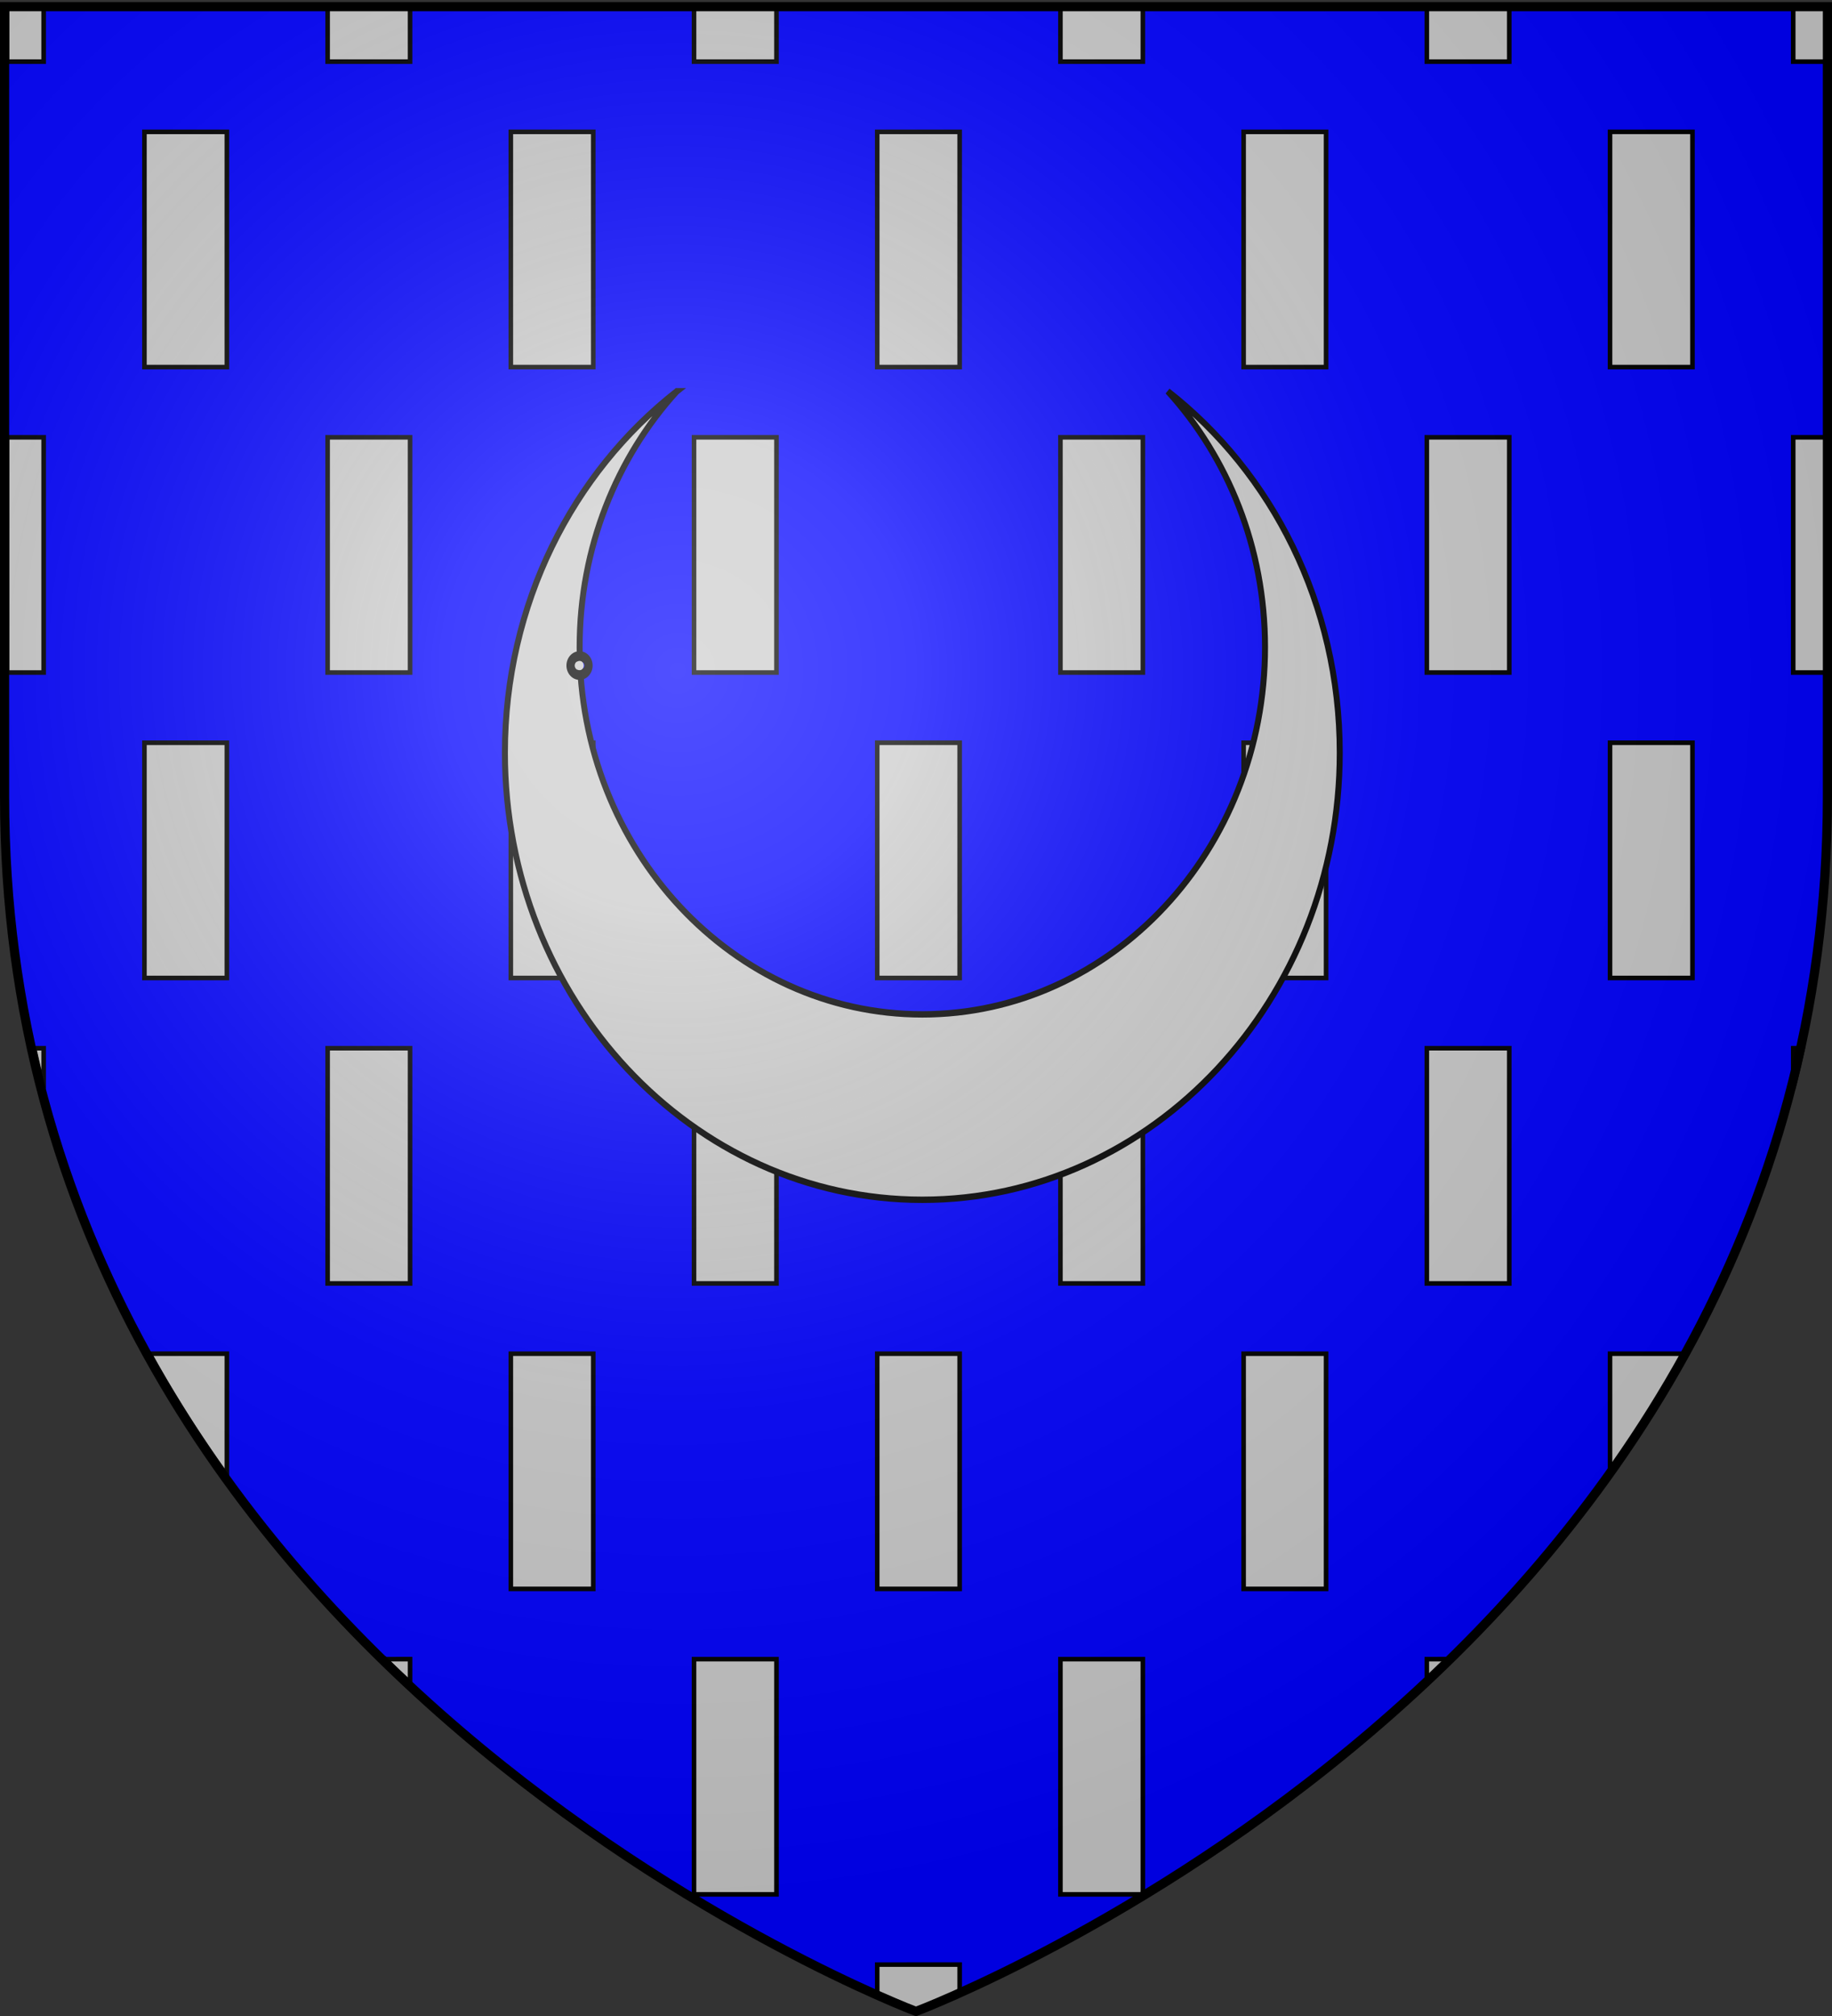 <svg xmlns="http://www.w3.org/2000/svg" xmlns:xlink="http://www.w3.org/1999/xlink" width="600" height="660" version="1.0"><rect width="100%" height="100%" fill="#333333" stroke="none"/><desc>Flag of Canton of Valais (Wallis)</desc><defs><radialGradient xlink:href="#b" id="d" cx="221.445" cy="226.331" r="300" fx="221.445" fy="226.331" gradientTransform="matrix(1.353 0 0 1.349 -77.63 -85.747)" gradientUnits="userSpaceOnUse"/><linearGradient id="b"><stop offset="0" style="stop-color:white;stop-opacity:.314"/><stop offset=".19" style="stop-color:white;stop-opacity:.251"/><stop offset=".6" style="stop-color:#6b6b6b;stop-opacity:.125"/><stop offset="1" style="stop-color:black;stop-opacity:.125"/></linearGradient></defs><g style="display:inline"><path d="M300 658.5s298.5-112.32 298.5-397.772V2.176H1.5v258.552C1.5 546.18 300 658.5 300 658.5" style="fill:#00f;fill-opacity:1;fill-rule:evenodd;stroke:none;stroke-width:1px;stroke-linecap:butt;stroke-linejoin:miter;stroke-opacity:1"/><g style="fill:#ccc"><g style="fill:#ccc;display:inline"><path d="M1.5 2.188V20.5h12V2.188zm105 0V20.5h27V2.188zm120 0V20.5h27V2.188zm120 0V20.5h27V2.188zm120 0V20.5h27V2.188zm120 0V20.5h12V2.188zM46.5 43.5v77h27v-77zm120 0v77h27v-77zm120 0v77h27v-77zm120 0v77h27v-77zm120 0v77h27v-77zm-525 100v77h12v-77zm105 0v77h27v-77zm120 0v77h27v-77zm120 0v77h27v-77zm120 0v77h27v-77zm120 0v77h12v-77zm-540 100v77h27v-77zm120 0v77h27v-77zm120 0v77h27v-77zm120 0v77h27v-77zm120 0v77h27v-77zm-516.125 100a369 369 0 0 0 3.125 13.125V343.5zm96.125 0v77h27v-77zm120 0v77h27v-77zm120 0v77h27v-77zm120 0v77h27v-77zm120 0v13.125c1.119-4.32 2.15-8.702 3.125-13.125zm-538.281 100c7.772 14.055 16.273 27.35 25.281 39.906V443.5zm118.281 0v77h27v-77zm120 0v77h27v-77zm120 0v77h27v-77zm120 0v39.906c9.008-12.555 17.51-25.85 25.281-39.906zm-401.094 100a502 502 0 0 0 8.094 7.719V543.5zm101.094 0v77h27v-77zm120 0v77h27v-77zm120 0v7.719a502 502 0 0 0 8.094-7.719zm-180 100v9.313c8.55 3.818 13.5 5.687 13.5 5.687s4.95-1.87 13.5-5.687V643.5z" style="fill:#ccc;fill-opacity:1;fill-rule:nonzero;stroke:#000;stroke-width:1.5;stroke-linecap:butt;stroke-linejoin:miter;marker:none;marker-start:none;marker-mid:none;marker-end:none;stroke-miterlimit:4;stroke-dasharray:none;stroke-dashoffset:0;stroke-opacity:1;visibility:visible;display:inline;overflow:visible" transform="translate(.801 -.327)"/></g></g><g style="fill:#ccc"><g style="fill:#ccc;display:inline"><path d="M357.333 257.195c-12.732-17.471-33.337-28.844-56.593-28.844-38.64 0-70 31.36-70 70s31.36 70 70 70c23.256 0 43.861-11.373 56.593-28.844-10.358 10.085-24.475 16.313-40.062 16.313-31.73 0-57.5-25.739-57.5-57.47s25.77-57.468 57.5-57.468c15.587 0 29.704 6.228 40.062 16.313z" style="opacity:1;fill:#ccc;fill-opacity:1;stroke:#000;stroke-width:1;stroke-linejoin:miter;stroke-miterlimit:4;stroke-dasharray:none;stroke-dashoffset:0;stroke-opacity:1;display:inline" transform="matrix(0 -2.091 1.953 0 -280.606 875.268)"/></g><g style="fill:#ccc;display:inline"><path d="M305.456 192.937a.744.694 0 1 1-1.488 0 .744.694 0 1 1 1.488 0z" style="opacity:1;fill:#ccc;fill-opacity:1;stroke:#000;stroke-width:3;stroke-linecap:round;stroke-linejoin:miter;stroke-miterlimit:4;stroke-dasharray:none;stroke-dashoffset:0;stroke-opacity:1" transform="matrix(0 -2.091 1.953 0 -187.002 855.04)"/></g></g></g><path d="M300 658.5s298.5-112.32 298.5-397.772V2.176H1.5v258.552C1.5 546.18 300 658.5 300 658.5" style="opacity:1;fill:url(#d);fill-opacity:1;fill-rule:evenodd;stroke:none;stroke-width:1px;stroke-linecap:butt;stroke-linejoin:miter;stroke-opacity:1"/><path d="M300 658.5S1.5 546.18 1.5 260.728V2.176h597v258.552C598.5 546.18 300 658.5 300 658.5z" style="opacity:1;fill:none;fill-opacity:1;fill-rule:evenodd;stroke:#000;stroke-width:3;stroke-linecap:butt;stroke-linejoin:miter;stroke-miterlimit:4;stroke-dasharray:none;stroke-opacity:1"/></svg>